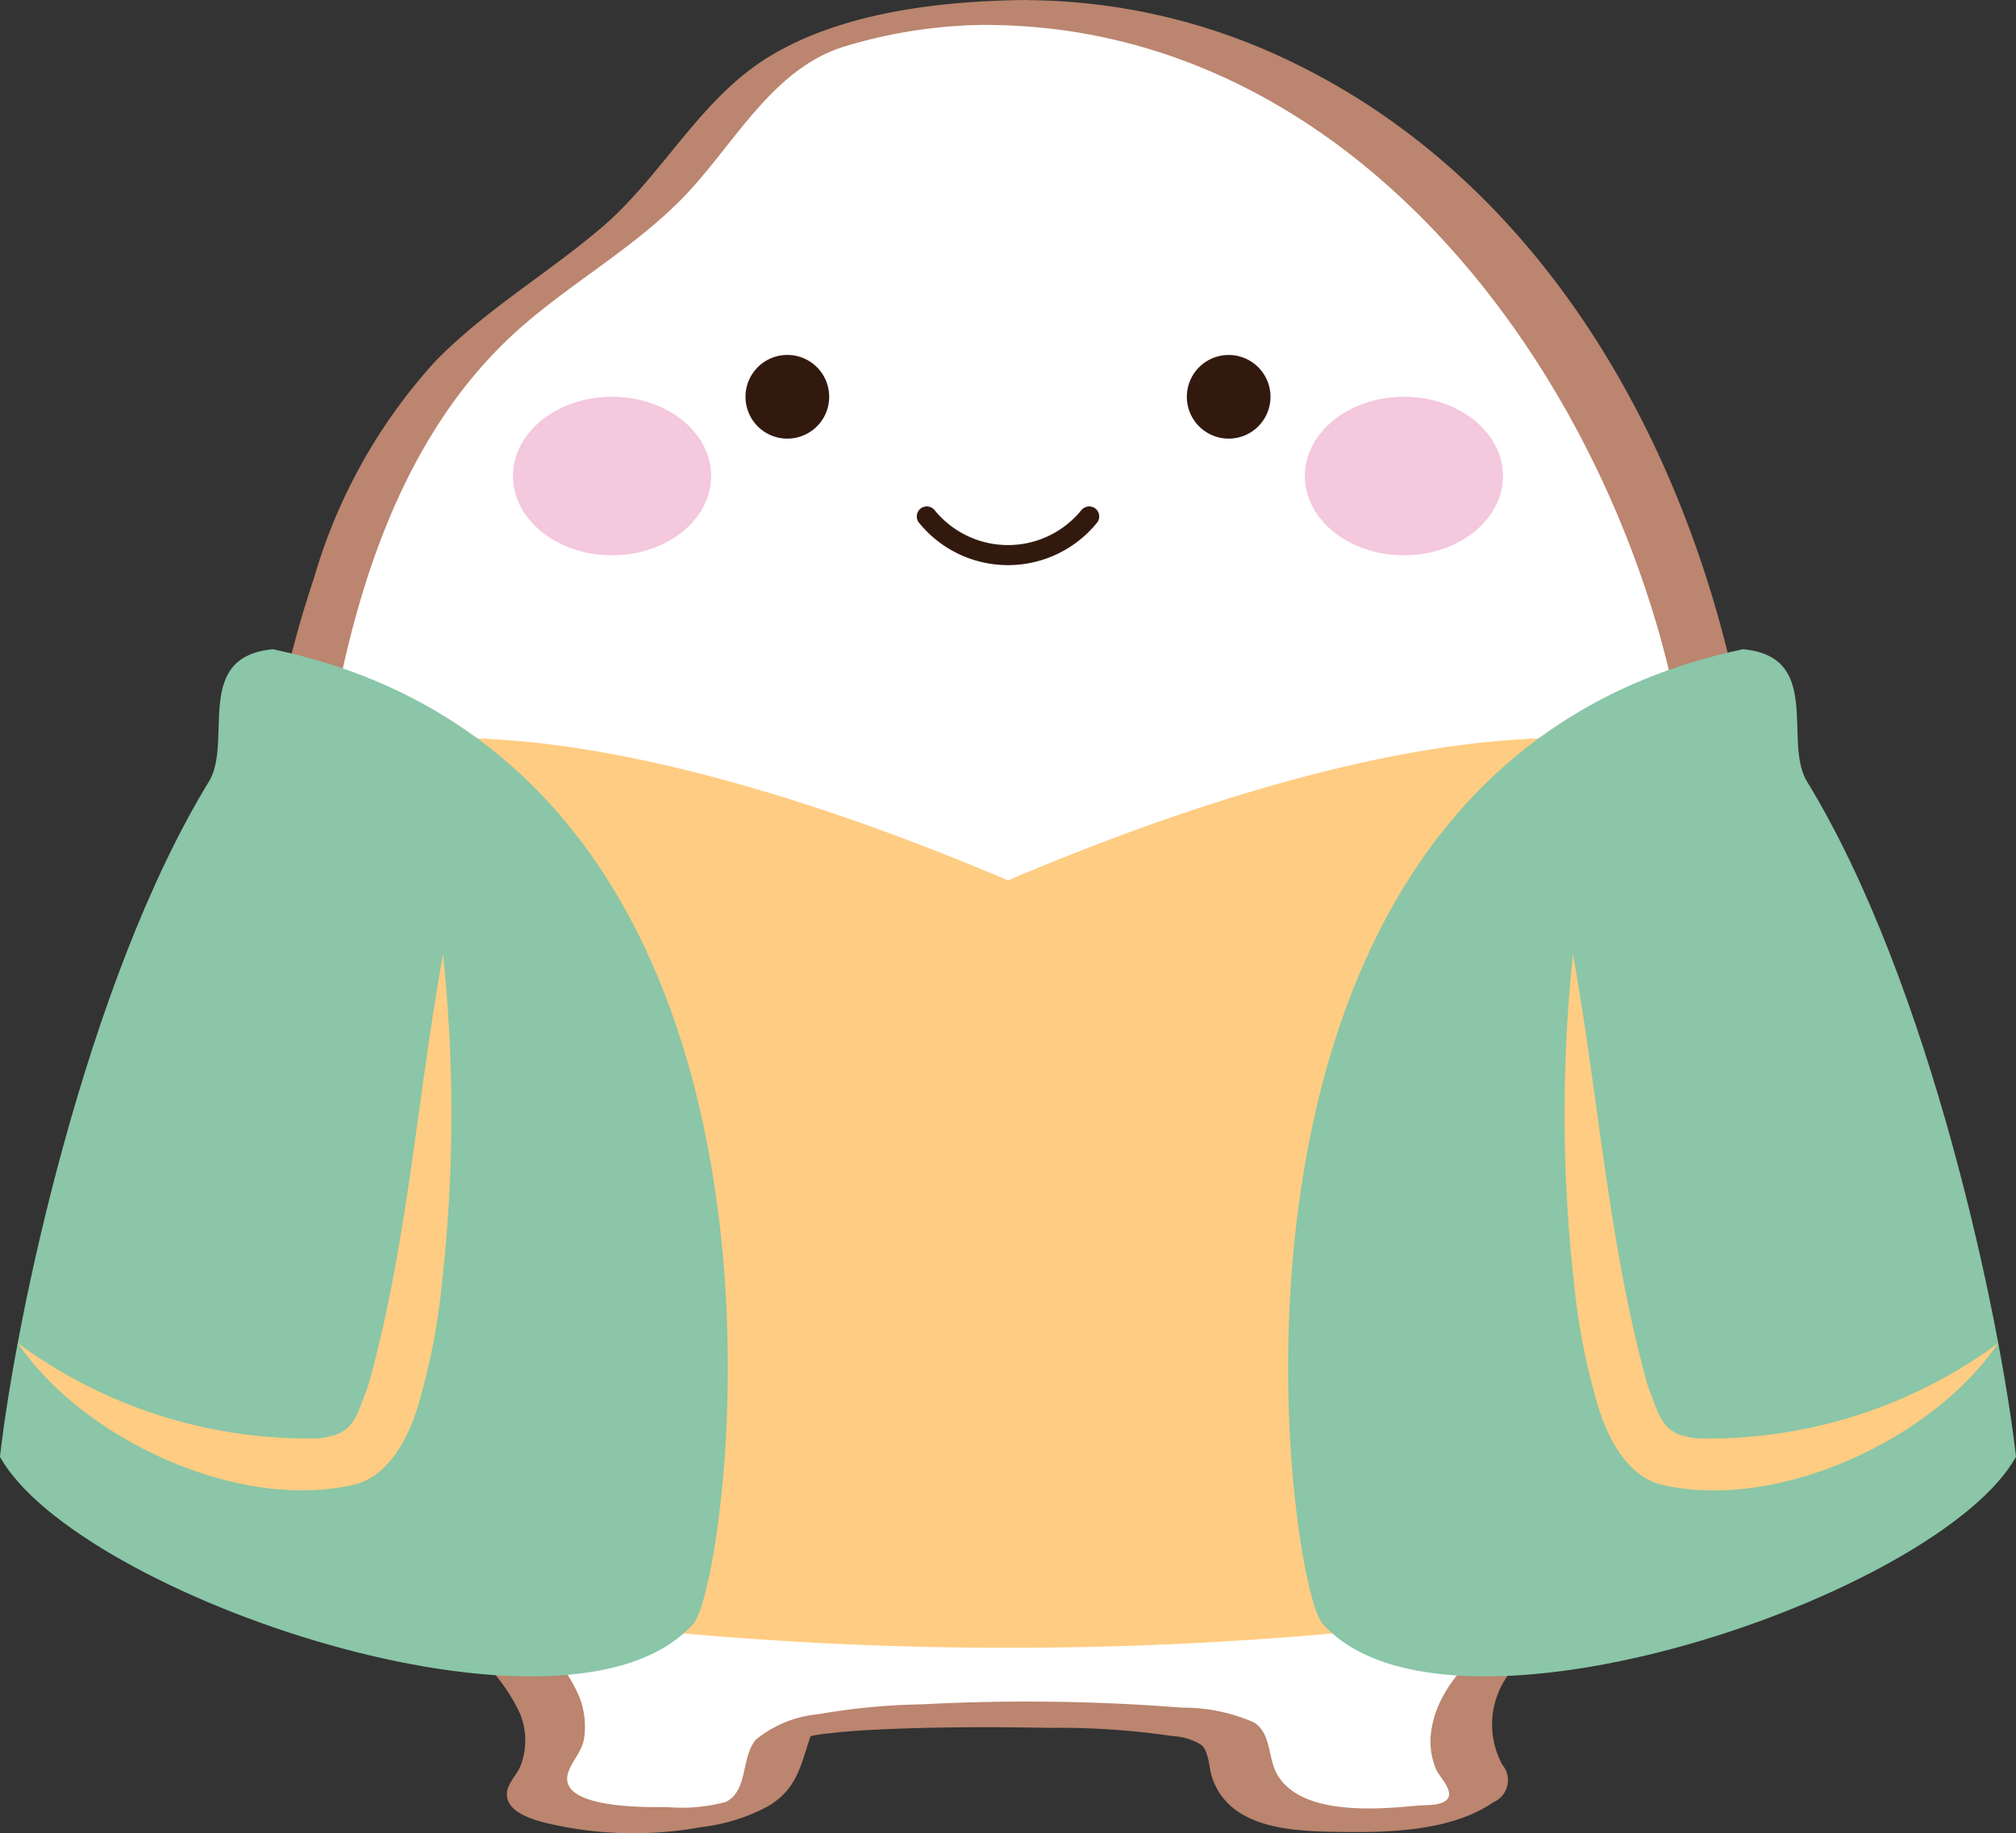 <svg xmlns="http://www.w3.org/2000/svg" width="95.148" height="86.509" viewBox="0 0 95.148 86.509">
  <rect x="0" y="0" width="95.148" height="86.509" fill="#333333" stroke="none"/>
  <g id="Group_3352" data-name="Group 3352" transform="translate(0 0)">
    <path id="Path_6744" data-name="Path 6744" d="M561.718,440.419a27.135,27.135,0,0,0-8.536,1.381c-4.292,1.417-5.613,5.679-9.756,9-3.655,2.928-8.8,5.608-11.552,12.079a55.268,55.268,0,0,0-4.392,21.612c0,14.395,2.4,26.064,10.691,33.2.526.454,3.5,3.241,1.505,5.99-1.66,2.286,7.62,2.5,9.633,1.35,1.536-.873,1.406-2.258,1.717-3.065.37-.957,5.053-1.193,10.69-1.193s10.32.236,10.692,1.193c.311.808.18,2.193,1.716,3.065,2.012,1.146,11.292.935,9.631-1.35-2-2.749.98-5.536,1.506-5.99,8.293-7.133,10.69-18.8,10.69-33.2h0c0-24.339-15.327-44.069-34.237-44.069" transform="translate(-514.145 -439.834)" fill="#fff"/>
    <path id="Path_6745" data-name="Path 6745" d="M562.739,439.879c-4.014.037-8.761.557-12.252,2.714-3.233,2-5.008,5.625-7.874,8.055-2.556,2.167-5.455,3.865-7.812,6.277a25.863,25.863,0,0,0-5.731,10.24c-2.866,8.537-3.328,17.506-2.542,26.425.628,7.145,2.233,14.565,6.566,20.443a25.456,25.456,0,0,0,3.2,3.6,8.526,8.526,0,0,1,2.473,3.058,3.315,3.315,0,0,1,.037,2.563c-.187.436-.679.868-.626,1.386.075.736,1.035,1.041,1.626,1.22a17.765,17.765,0,0,0,7.56.247,8.74,8.74,0,0,0,3.136-.982c1.409-.84,1.54-1.957,2.029-3.374-.016.05-.436.173-.147.091a6.54,6.54,0,0,1,.992-.156c.973-.12,1.959-.167,2.939-.208,2.464-.1,4.937-.1,7.4-.053a36.765,36.765,0,0,1,5.868.387,2.845,2.845,0,0,1,1.389.432c.35.345.336,1.061.487,1.515.821,2.457,3.816,2.541,5.987,2.577,2.3.038,5.317-.027,7.285-1.4a1.133,1.133,0,0,0,.429-1.768,3.976,3.976,0,0,1,.71-4.744c.877-1.034,1.992-1.854,2.908-2.859a26.583,26.583,0,0,0,2.928-3.877c3.876-6.241,5.133-13.782,5.578-21,.134-2.173.184-4.35.188-6.527l-2.326.964h0c.514,0,2.328-.2,2.326-.964-.06-16.175-7.274-34.49-22.816-41.624a28.944,28.944,0,0,0-11.921-2.651,3.329,3.329,0,0,0-2,.535c-.359.3-.457.63.17.635,16.2.1,27.635,14.408,31.7,28.864a56.1,56.1,0,0,1,2.035,15l2.325-.963h0c-.519,0-2.325.2-2.326.963-.013,7.393-.51,15.025-3.155,22a27.821,27.821,0,0,1-4.814,8.331c-1.627,1.888-4.328,3.48-4.828,6.1a3.45,3.45,0,0,0,.188,2.033c.129.3.728.9.6,1.282-.153.464-1.062.39-1.474.429-1.878.177-5.4.481-6.581-1.4-.506-.8-.285-2-1.146-2.529a8.28,8.28,0,0,0-3.382-.694,93.875,93.875,0,0,0-12.3-.156,31.15,31.15,0,0,0-4.852.462,5.474,5.474,0,0,0-2.965,1.2c-.718.842-.351,2.409-1.421,2.944a8,8,0,0,1-2.73.245c-.886,0-4.941.093-4.751-1.44.069-.558.669-1.124.782-1.742a3.8,3.8,0,0,0-.291-2.2,7.633,7.633,0,0,0-1.918-2.534c-4.914-4.523-7.71-10.261-9.127-16.744a69.382,69.382,0,0,1-.933-24.109c1.094-7.647,3.389-15.965,9.424-21.179,2.421-2.092,5.258-3.695,7.5-5.987,2.362-2.409,4.178-6.061,7.575-7.136a23.452,23.452,0,0,1,6.859-1.044,3.386,3.386,0,0,0,2-.535c.353-.295.462-.64-.17-.635" transform="translate(-514.252 -439.879)" fill="#bb856f"/>
    <path id="Path_6746" data-name="Path 6746" d="M599.258,508.175c-1.13,3.891-19.036,6.809-37.3,6.809s-36.17-2.918-37.3-6.809,11.206-36.128,11.206-36.128c7.831,0,17.656,3.126,26.094,6.717,8.437-3.591,18.264-6.717,26.094-6.717,0,0,12.335,32.246,11.2,36.128" transform="translate(-514.385 -437.215)" fill="#ffcc83"/>
    <path id="Path_6747" data-name="Path 6747" d="M547.9,514.154c-5.875,6.651-29.135-1.355-32.737-7.867.722-6.365,4.006-22.332,9.913-31.95,1.042-1.938-.76-5.817,2.972-6.161,26.956,5.678,21.587,44.014,19.851,45.978" transform="translate(-515.165 -437.536)" fill="#8ac6a7"/>
    <path id="Path_6748" data-name="Path 6748" d="M515.942,499.82a23.049,23.049,0,0,0,14.095,4.5c1.8-.143,1.829-.946,2.424-2.435,1.849-6.507,2.329-13.665,3.548-20.422a71.993,71.993,0,0,1-.085,15.86,30.175,30.175,0,0,1-1.06,5.334c-.376,1.369-1.309,3.425-3.035,3.843-5.46,1.284-12.817-2.135-15.888-6.684" transform="translate(-515.101 -436.435)" fill="#ffcc83"/>
    <path id="Path_6749" data-name="Path 6749" d="M572.927,514.154c5.875,6.651,29.134-1.355,32.737-7.867-.722-6.365-4.006-22.332-9.913-31.95-1.042-1.938.76-5.817-2.972-6.161-26.956,5.678-21.587,44.014-19.851,45.978" transform="translate(-510.516 -437.536)" fill="#8ac6a7"/>
    <path id="Path_6750" data-name="Path 6750" d="M603.825,499.82c-3.063,4.545-10.432,7.97-15.888,6.685-1.726-.42-2.658-2.475-3.035-3.844a30.17,30.17,0,0,1-1.06-5.334,71.989,71.989,0,0,1-.085-15.86c1.218,6.756,1.7,13.916,3.548,20.422.6,1.489.62,2.292,2.424,2.435a23.051,23.051,0,0,0,14.095-4.5" transform="translate(-509.518 -436.435)" fill="#ffcc83"/>
    <path id="Path_6751" data-name="Path 6751" d="M547.659,457.324a1.975,1.975,0,1,1,1.974,1.975,1.974,1.974,0,0,1-1.974-1.975" transform="translate(-512.474 -438.598)" fill="#32190e"/>
    <path id="Path_6752" data-name="Path 6752" d="M537.524,460.913c0-2.065,2.093-3.74,4.676-3.74s4.677,1.675,4.677,3.74-2.094,3.741-4.677,3.741-4.676-1.675-4.676-3.741" transform="translate(-513.314 -438.447)" fill="#f4c8dd"/>
    <path id="Path_6753" data-name="Path 6753" d="M570.844,457.324a1.974,1.974,0,1,0-1.974,1.975,1.974,1.974,0,0,0,1.974-1.975" transform="translate(-510.881 -438.598)" fill="#32190e"/>
    <path id="Path_6754" data-name="Path 6754" d="M581.392,460.913c0-2.065-2.093-3.74-4.676-3.74s-4.678,1.675-4.678,3.74,2.1,3.741,4.678,3.741,4.676-1.675,4.676-3.741" transform="translate(-510.455 -438.447)" fill="#f4c8dd"/>
    <path id="Path_6755" data-name="Path 6755" d="M563.226,462.389a4.937,4.937,0,0,1-7.664,0" transform="translate(-511.82 -438.015)" fill="none" stroke="#32190e" stroke-linecap="round" stroke-linejoin="round" stroke-width="0.947"/>
  </g>
</svg>
